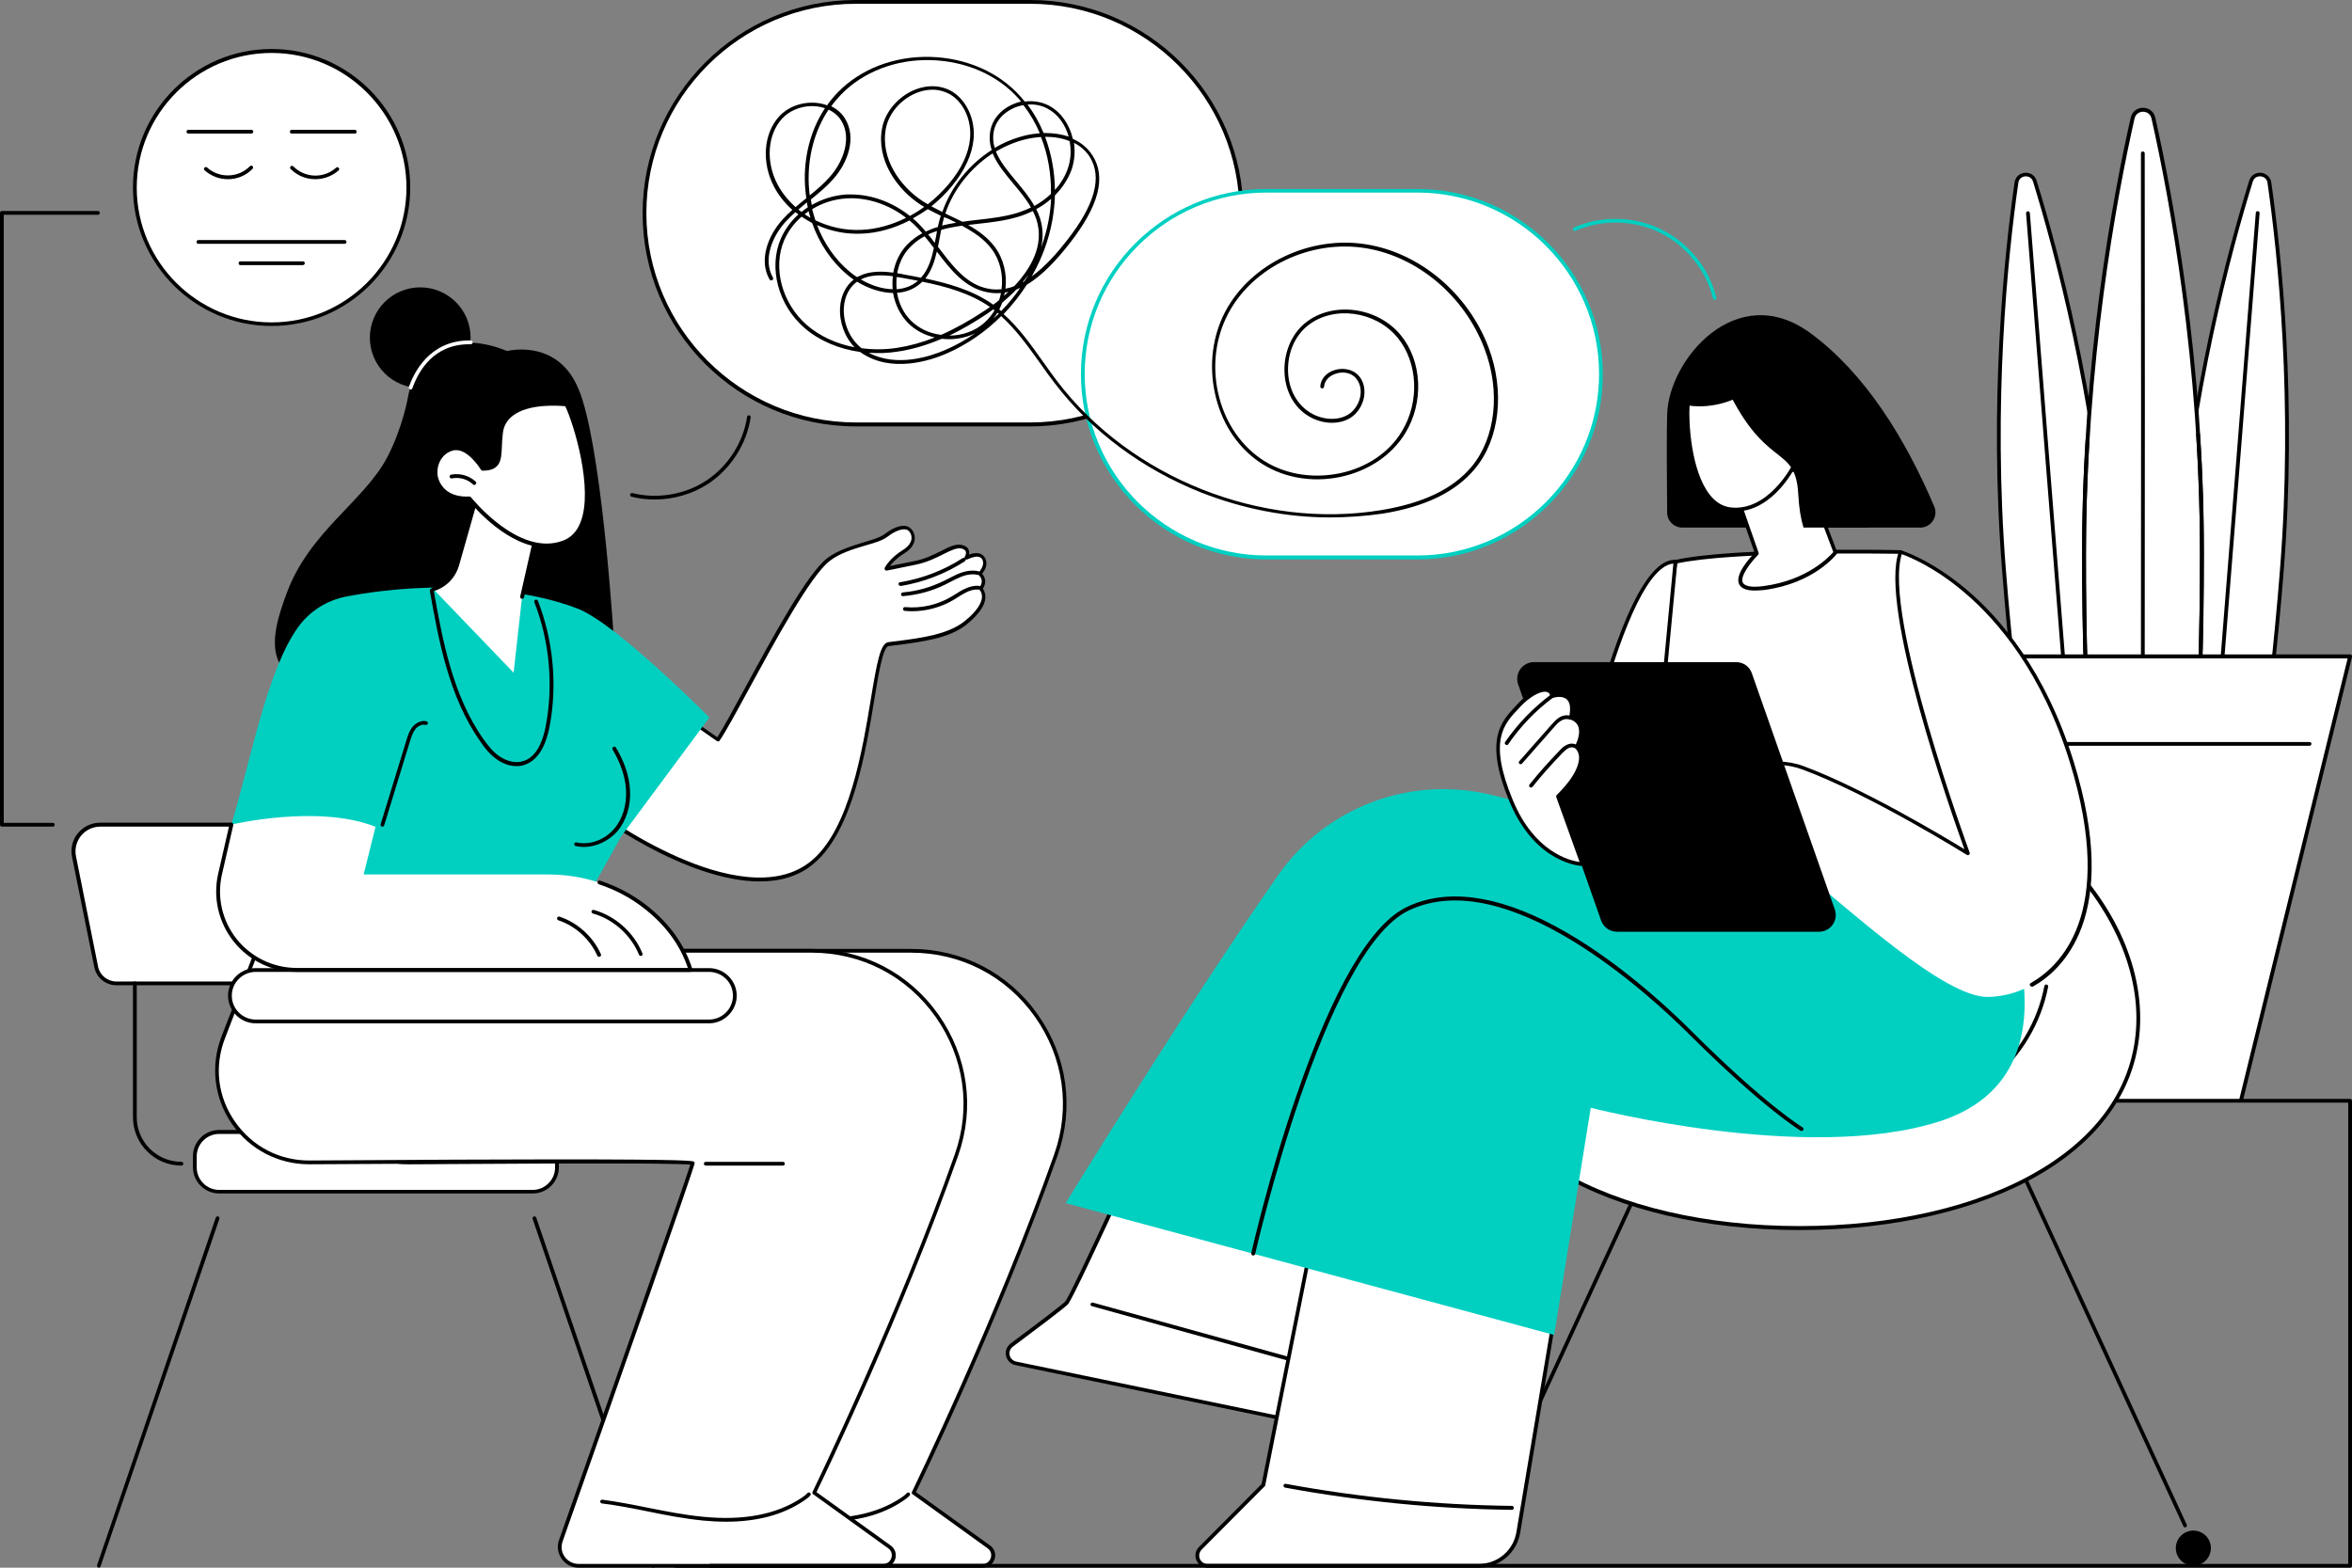 <svg width="489" height="326" viewBox="0 0 489 326" fill="none" xmlns="http://www.w3.org/2000/svg">
<rect x="0" y="0" width="489" height="326" fill="#808080" stroke="none"/>
<g clip-path="url(#clip0_654_3515)">
<path d="M84.555 43.467C87.014 27.971 76.436 13.417 60.927 10.96C45.419 8.504 30.853 19.074 28.394 34.57C25.936 50.066 36.514 64.62 52.023 67.076C67.531 69.533 82.097 58.963 84.555 43.467Z" fill="white"/>
<path d="M56.468 67.786C40.587 67.786 27.646 54.856 27.646 38.987C27.646 23.118 40.587 10.188 56.468 10.188C72.35 10.188 85.291 23.118 85.291 38.987C85.291 54.895 72.35 67.786 56.468 67.786ZM56.468 11.01C41.018 11.01 28.43 23.588 28.43 39.026C28.43 54.464 41.018 67.042 56.468 67.042C71.919 67.042 84.507 54.464 84.507 39.026C84.507 23.588 71.919 11.01 56.468 11.01Z" fill="black"/>
<path d="M71.644 50.702H41.253C41.018 50.702 40.861 50.545 40.861 50.31C40.861 50.075 41.018 49.919 41.253 49.919H71.644C71.879 49.919 72.036 50.075 72.036 50.31C72.036 50.506 71.879 50.702 71.644 50.702Z" fill="black"/>
<path d="M47.371 37.263C45.567 37.263 43.881 36.596 42.547 35.421C42.39 35.264 42.351 35.029 42.508 34.872C42.665 34.716 42.9 34.676 43.057 34.833C44.233 35.891 45.763 36.479 47.371 36.479C49.096 36.479 50.743 35.813 51.959 34.559C52.115 34.402 52.351 34.402 52.508 34.559C52.664 34.716 52.664 34.951 52.508 35.108C51.135 36.518 49.331 37.263 47.371 37.263Z" fill="black"/>
<path d="M52.233 27.78H39.175C38.94 27.78 38.783 27.623 38.783 27.388C38.783 27.153 38.94 26.997 39.175 26.997H52.272C52.508 26.997 52.664 27.153 52.664 27.388C52.625 27.623 52.468 27.78 52.233 27.78Z" fill="black"/>
<path d="M65.566 37.262C63.605 37.262 61.801 36.518 60.429 35.147C60.272 34.99 60.272 34.755 60.429 34.598C60.586 34.441 60.821 34.441 60.978 34.598C62.194 35.813 63.84 36.518 65.566 36.518C67.174 36.518 68.703 35.93 69.879 34.872C70.036 34.716 70.272 34.755 70.428 34.911C70.585 35.068 70.546 35.303 70.389 35.46C69.056 36.596 67.37 37.262 65.566 37.262Z" fill="black"/>
<path d="M73.762 27.78H60.664C60.429 27.78 60.272 27.623 60.272 27.388C60.272 27.153 60.429 26.997 60.664 26.997H73.762C73.997 26.997 74.154 27.153 74.154 27.388C74.154 27.623 73.997 27.78 73.762 27.78Z" fill="black"/>
<path d="M62.978 55.13H49.998C49.763 55.13 49.606 54.973 49.606 54.738C49.606 54.503 49.763 54.346 49.998 54.346H62.978C63.213 54.346 63.37 54.503 63.37 54.738C63.37 54.934 63.174 55.13 62.978 55.13Z" fill="black"/>
<path d="M471.824 37.968C471.51 35.891 468.608 35.656 468.02 37.655C463.824 51.251 455.589 81.383 452.766 116.882C452.139 124.64 451.668 132.124 451.354 139.295L472.295 140.94C473.079 133.809 473.824 126.325 474.412 118.567C477.236 83.067 473.824 52.035 471.824 37.968Z" fill="white"/>
<path d="M472.295 141.371L451.315 139.726C451.119 139.726 450.962 139.53 450.962 139.334C451.315 132.046 451.786 124.484 452.374 116.882C455.158 81.814 463.119 52.152 467.628 37.576C468.02 36.322 469.118 35.852 470.059 35.931C471.001 36.009 472.02 36.675 472.216 37.929C474.373 53.014 477.589 83.577 474.804 118.645C474.216 126.247 473.471 133.77 472.687 141.019C472.648 141.215 472.491 141.371 472.295 141.371ZM451.746 138.942L471.942 140.548C472.726 133.417 473.432 126.012 474.02 118.567C476.804 83.577 473.589 53.093 471.432 38.007C471.314 37.106 470.569 36.714 469.981 36.675C469.393 36.636 468.648 36.871 468.373 37.772C463.864 52.309 455.903 81.931 453.158 116.921C452.57 124.366 452.099 131.811 451.746 138.942Z" fill="black"/>
<path d="M461.942 138.824C461.707 138.824 461.55 138.629 461.55 138.393C464.06 106.969 466.569 75.27 469.001 44.277C469.001 44.041 469.197 43.885 469.432 43.924C469.667 43.924 469.824 44.12 469.785 44.355C467.354 75.388 464.844 107.047 462.334 138.472C462.334 138.668 462.138 138.824 461.942 138.824Z" fill="black"/>
<path d="M419.238 37.968C419.552 35.891 422.454 35.656 423.042 37.655C427.238 51.251 435.473 81.383 438.296 116.882C438.923 124.64 439.394 132.124 439.708 139.295L418.767 140.94C417.983 133.809 417.238 126.325 416.65 118.567C413.826 83.067 417.199 52.035 419.238 37.968Z" fill="white"/>
<path d="M418.767 141.371C418.571 141.371 418.414 141.215 418.375 141.019C417.552 133.77 416.846 126.208 416.258 118.645C413.473 83.577 416.689 53.014 418.846 37.929C419.042 36.636 420.061 36.009 421.003 35.931C421.944 35.852 423.042 36.322 423.434 37.576C427.944 52.152 435.904 81.814 438.688 116.882C439.276 124.484 439.786 132.046 440.1 139.334C440.1 139.53 439.943 139.726 439.747 139.726L418.767 141.371ZM419.63 38.007C417.473 53.053 414.258 83.577 417.042 118.567C417.63 126.012 418.336 133.417 419.12 140.548L439.316 138.942C438.963 131.772 438.492 124.366 437.904 116.921C435.12 81.931 427.159 52.309 422.689 37.772C422.414 36.871 421.63 36.636 421.081 36.675C420.454 36.714 419.748 37.106 419.63 38.007Z" fill="black"/>
<path d="M429.081 138.824C428.885 138.824 428.688 138.668 428.688 138.472C426.179 107.047 423.669 75.348 421.238 44.355C421.238 44.12 421.395 43.963 421.591 43.924C421.826 43.924 421.983 44.081 422.022 44.276C424.453 75.309 426.963 106.969 429.473 138.393C429.512 138.589 429.355 138.785 429.081 138.824C429.12 138.824 429.12 138.824 429.081 138.824Z" fill="black"/>
<path d="M447.668 24.568C447.158 22.256 443.864 22.256 443.355 24.568C439.825 40.202 433.277 74.8 433.277 114.962C433.277 123.739 433.433 132.203 433.669 140.313H457.354C457.629 132.242 457.746 123.739 457.746 114.962C457.785 74.8 451.197 40.202 447.668 24.568Z" fill="white"/>
<path d="M457.354 140.705H433.669C433.473 140.705 433.277 140.548 433.277 140.313C433.002 132.085 432.885 123.543 432.885 114.962C432.885 75.309 439.198 41.22 443.002 24.45C443.315 23.04 444.492 22.413 445.551 22.413C446.57 22.413 447.786 23.04 448.1 24.45C451.864 41.22 458.217 75.27 458.217 114.962C458.217 123.543 458.099 132.085 457.825 140.313C457.746 140.548 457.589 140.705 457.354 140.705ZM434.061 139.921H457.001C457.276 131.811 457.393 123.426 457.393 114.962C457.393 75.388 451.08 41.377 447.315 24.646C447.08 23.588 446.217 23.235 445.551 23.235C444.884 23.235 444.021 23.627 443.786 24.646C440.021 41.377 433.708 75.388 433.708 114.962C433.669 123.426 433.786 131.811 434.061 139.921Z" fill="black"/>
<path d="M457.354 140.705H433.669C433.473 140.705 433.277 140.548 433.277 140.313C433.002 132.085 432.885 123.543 432.885 114.962C432.885 107.243 433.12 99.328 433.63 91.335C433.63 91.1 433.826 90.943 434.061 90.982C434.296 90.982 434.453 91.178 434.414 91.413C433.943 99.368 433.669 107.282 433.669 115.001C433.669 123.426 433.786 131.85 434.061 139.961H457.001C457.276 131.85 457.393 123.465 457.393 115.001C457.393 106.969 457.119 98.623 456.609 90.316C456.609 90.081 456.766 89.924 456.962 89.885C457.158 89.885 457.354 90.042 457.393 90.238C457.942 98.584 458.178 106.93 458.178 115.001C458.178 123.582 458.06 132.124 457.785 140.353C457.746 140.548 457.589 140.705 457.354 140.705Z" fill="black"/>
<path d="M445.512 138.746C445.276 138.746 445.119 138.589 445.119 138.354C445.159 103.09 445.159 67.237 445.119 31.895C445.119 31.66 445.276 31.503 445.512 31.503C445.747 31.503 445.904 31.66 445.904 31.895C445.943 67.277 445.943 103.09 445.904 138.354C445.904 138.55 445.747 138.746 445.512 138.746Z" fill="black"/>
<path d="M488.608 136.513H402.454L425.12 228.905H465.903L488.608 136.513Z" fill="white"/>
<path d="M465.903 229.297H425.12C424.924 229.297 424.767 229.18 424.728 228.984L402.023 136.591C401.984 136.473 402.023 136.356 402.102 136.238C402.18 136.16 402.298 136.082 402.415 136.082H488.608C488.725 136.082 488.843 136.121 488.922 136.238C489 136.317 489.039 136.473 489 136.591L466.295 228.984C466.256 229.18 466.099 229.297 465.903 229.297ZM425.434 228.514H465.589L488.098 136.904H402.925L425.434 228.514Z" fill="black"/>
<path d="M480.177 155.085H410.886C410.65 155.085 410.493 154.928 410.493 154.693C410.493 154.458 410.65 154.301 410.886 154.301H480.177C480.412 154.301 480.569 154.458 480.569 154.693C480.569 154.889 480.373 155.085 480.177 155.085Z" fill="black"/>
<path d="M77.565 204.494H24.195C22.156 204.494 20.391 203.045 19.999 201.046L15.372 178.124C14.666 174.676 17.333 171.463 20.823 171.463H66.115C71.919 171.463 76.938 175.578 78.075 181.259L81.722 199.361C82.31 202.026 80.271 204.494 77.565 204.494Z" fill="white"/>
<path d="M77.566 204.886H24.195C21.999 204.886 20.038 203.319 19.607 201.125L14.98 178.203C14.627 176.44 15.058 174.637 16.195 173.266C17.333 171.895 19.019 171.072 20.823 171.072H66.115C72.115 171.072 77.291 175.343 78.467 181.181L82.114 199.283C82.389 200.655 82.036 202.065 81.134 203.162C80.311 204.299 78.977 204.886 77.566 204.886ZM20.862 171.895C19.293 171.895 17.842 172.6 16.862 173.775C15.882 174.99 15.489 176.557 15.803 178.085L20.391 201.007C20.744 202.81 22.352 204.103 24.195 204.103H77.566C78.742 204.103 79.84 203.593 80.585 202.692C81.33 201.791 81.605 200.616 81.369 199.479L77.722 181.377C76.624 175.891 71.723 171.895 66.115 171.895H20.862Z" fill="black"/>
<path d="M45.567 247.791H110.741C113.525 247.791 115.799 245.518 115.799 242.736V240.425C115.799 237.643 113.525 235.37 110.741 235.37H45.567C42.782 235.37 40.508 237.643 40.508 240.425V242.736C40.508 245.518 42.782 247.791 45.567 247.791Z" fill="white"/>
<path d="M110.741 248.183H45.567C42.587 248.183 40.116 245.754 40.116 242.737V240.425C40.116 237.447 42.547 234.979 45.567 234.979H110.741C113.721 234.979 116.191 237.408 116.191 240.425V242.737C116.191 245.754 113.76 248.183 110.741 248.183ZM45.567 235.801C43.018 235.801 40.9 237.878 40.9 240.464V242.776C40.9 245.323 42.979 247.439 45.567 247.439H110.741C113.29 247.439 115.407 245.362 115.407 242.776V240.464C115.407 237.917 113.329 235.801 110.741 235.801H45.567Z" fill="black"/>
<path d="M37.724 242.384C32.156 242.384 27.646 237.879 27.646 232.315V204.495C27.646 204.26 27.803 204.103 28.038 204.103C28.273 204.103 28.43 204.26 28.43 204.495V232.315C28.43 237.447 32.587 241.601 37.724 241.601C37.959 241.601 38.116 241.758 38.116 241.993C38.116 242.228 37.959 242.384 37.724 242.384Z" fill="black"/>
<path d="M20.548 326C20.509 326 20.47 326 20.43 325.961C20.234 325.883 20.117 325.687 20.195 325.451L44.861 253.199C44.939 253.003 45.135 252.885 45.371 252.964C45.567 253.042 45.684 253.238 45.606 253.473L20.901 325.726C20.862 325.882 20.705 326 20.548 326Z" fill="black"/>
<path d="M135.759 326C135.602 326 135.446 325.882 135.406 325.726L110.741 253.473C110.662 253.277 110.78 253.042 110.976 252.964C111.172 252.885 111.407 253.003 111.486 253.199L136.151 325.451C136.23 325.647 136.112 325.883 135.916 325.961C135.838 326 135.798 326 135.759 326Z" fill="black"/>
<path d="M74.036 197.677L67.056 215.701C62.194 228.279 71.527 241.757 85.016 241.679C116.937 241.483 164.699 241.287 164.699 241.875C164.699 242.619 143.72 302.177 137.289 320.358C136.387 322.905 138.269 325.569 140.975 325.569H204.306C206.423 325.569 207.286 322.866 205.56 321.612L189.914 310.327C189.914 310.327 207.286 274.671 219.481 240.112C226.815 219.384 211.364 197.638 189.326 197.638H74.036V197.677Z" fill="white"/>
<path d="M204.345 326H140.975C139.563 326 138.269 325.334 137.446 324.159C136.622 322.983 136.426 321.573 136.897 320.24C149.445 284.662 162.896 246.303 164.19 242.188C160.739 241.836 132.818 241.797 85.016 242.11C84.977 242.11 84.938 242.11 84.899 242.11C78.468 242.11 72.507 238.975 68.86 233.686C65.174 228.357 64.39 221.617 66.703 215.583L73.683 197.559C73.723 197.403 73.879 197.324 74.036 197.324H189.365C199.992 197.324 209.639 202.3 215.756 210.96C221.874 219.619 223.403 230.316 219.874 240.308C208.384 272.868 192.149 306.761 190.424 310.288L205.835 321.377C206.776 322.043 207.129 323.179 206.776 324.237C206.423 325.295 205.482 326 204.345 326ZM136.348 241.091C164.464 241.091 164.778 241.405 164.974 241.601C165.052 241.679 165.091 241.797 165.091 241.875C165.091 242.58 150.19 285.015 137.642 320.515C137.249 321.612 137.406 322.787 138.073 323.728C138.74 324.668 139.798 325.217 140.975 325.217H204.306C205.247 325.217 205.796 324.59 205.992 323.963C206.188 323.375 206.109 322.513 205.325 321.964L189.718 310.719C189.561 310.601 189.522 310.405 189.6 310.249C189.757 309.896 207.09 274.24 219.168 240.073C222.619 230.316 221.128 219.893 215.168 211.43C209.168 202.967 199.796 198.108 189.404 198.108H74.311L67.448 215.858C65.174 221.735 65.919 228.043 69.527 233.216C73.095 238.348 78.703 241.287 84.938 241.287C84.977 241.287 85.016 241.287 85.055 241.287C108.231 241.17 124.701 241.091 136.348 241.091Z" fill="black"/>
<path d="M171.64 316.44C170.111 316.44 168.542 316.361 166.895 316.204C162.974 315.813 159.052 315.068 155.288 314.285C152.19 313.658 148.974 313.031 145.798 312.639C145.602 312.6 145.445 312.404 145.445 312.208C145.484 312.012 145.68 311.855 145.877 311.855C149.092 312.286 152.308 312.913 155.406 313.54C159.17 314.285 163.092 315.068 166.935 315.421C175.326 316.244 182.15 314.911 187.287 311.503C187.718 311.228 188.189 310.876 188.542 310.484C188.698 310.327 188.934 310.327 189.091 310.445C189.247 310.601 189.247 310.836 189.13 310.993C188.698 311.463 188.189 311.816 187.718 312.129C183.483 314.99 178.071 316.44 171.64 316.44Z" fill="black"/>
<path d="M53.37 197.677L46.39 215.701C41.528 228.279 50.861 241.757 64.35 241.679C96.271 241.483 144.033 241.287 144.033 241.875C144.033 242.619 123.054 302.177 116.623 320.358C115.721 322.905 117.603 325.569 120.309 325.569H183.64C185.757 325.569 186.62 322.866 184.895 321.612L169.248 310.327C169.248 310.327 186.62 274.671 198.816 240.112C206.149 219.384 190.698 197.638 168.66 197.638H53.37V197.677Z" fill="white"/>
<path d="M183.64 326H120.309C118.897 326 117.603 325.334 116.78 324.159C115.956 322.983 115.76 321.573 116.231 320.24C122.387 302.843 141.955 247.243 143.524 242.188C140.073 241.836 112.152 241.797 64.35 242.11C64.311 242.11 64.272 242.11 64.233 242.11C57.802 242.11 51.841 238.975 48.194 233.686C44.508 228.357 43.724 221.617 46.037 215.583L53.017 197.559C53.057 197.403 53.214 197.324 53.37 197.324H168.699C179.326 197.324 188.973 202.3 195.09 210.96C201.208 219.619 202.737 230.316 199.208 240.308C187.718 272.868 171.483 306.761 169.758 310.288L185.169 321.377C186.11 322.043 186.463 323.179 186.11 324.237C185.757 325.295 184.816 326 183.64 326ZM115.682 241.091C143.798 241.091 144.112 241.405 144.308 241.601C144.386 241.679 144.426 241.797 144.426 241.875C144.426 242.58 129.524 285.015 116.976 320.515C116.584 321.612 116.74 322.787 117.407 323.728C118.074 324.668 119.133 325.217 120.309 325.217H183.64C184.581 325.217 185.13 324.59 185.326 323.963C185.522 323.375 185.444 322.513 184.659 321.964L169.052 310.719C168.895 310.601 168.856 310.405 168.934 310.249C169.091 309.896 186.424 274.24 198.502 240.073C201.953 230.316 200.463 219.893 194.502 211.43C188.502 202.967 179.13 198.108 168.738 198.108H53.645L46.782 215.897C44.508 221.774 45.253 228.083 48.861 233.255C52.429 238.388 58.037 241.326 64.272 241.326C64.311 241.326 64.35 241.326 64.39 241.326C87.565 241.17 103.996 241.091 115.682 241.091Z" fill="black"/>
<path d="M150.974 316.44C149.445 316.44 147.876 316.361 146.229 316.204C142.308 315.813 138.387 315.068 134.622 314.285C131.524 313.658 128.309 313.031 125.132 312.639C124.936 312.6 124.779 312.404 124.779 312.208C124.819 312.012 125.015 311.855 125.211 311.855C128.426 312.286 131.642 312.913 134.74 313.54C138.504 314.285 142.426 315.068 146.269 315.421C154.66 316.244 161.484 314.911 166.621 311.503C167.052 311.228 167.523 310.876 167.876 310.484C168.032 310.327 168.268 310.327 168.425 310.445C168.581 310.601 168.581 310.836 168.464 310.993C168.032 311.463 167.523 311.816 167.052 312.129C162.817 314.99 157.405 316.44 150.974 316.44Z" fill="black"/>
<path d="M162.778 242.384H146.739C146.504 242.384 146.347 242.228 146.347 241.992C146.347 241.757 146.504 241.601 146.739 241.601H162.778C163.013 241.601 163.17 241.757 163.17 241.992C163.17 242.228 163.013 242.384 162.778 242.384Z" fill="black"/>
<path d="M88.395 80.63C94.15 80.063 98.356 74.943 97.789 69.193C97.222 63.442 92.097 59.24 86.343 59.806C80.588 60.373 76.382 65.493 76.949 71.244C77.516 76.994 82.641 81.196 88.395 80.63Z" fill="black"/>
<path d="M127.799 135.729C115.211 139.02 65.017 151.598 58.037 137.766C55.919 133.574 58.076 127.54 59.566 123.465C64.272 110.534 75.722 104.265 80.546 95.018C83.761 88.866 84.859 82.401 84.859 82.401C84.977 81.696 86.075 75.427 91.996 72.488C95.055 70.96 99.408 70.568 105.447 72.997C105.447 72.997 110.741 71.626 115.368 74.643C118.662 76.798 120.191 80.207 121.132 83.263C125.485 97.291 127.681 133.495 127.799 135.729Z" fill="black"/>
<path d="M85.369 80.991C85.33 80.991 85.291 80.991 85.251 80.951C85.055 80.873 84.938 80.638 85.016 80.442C86.036 77.543 89.29 70.803 97.525 70.803C97.643 70.803 97.761 70.803 97.878 70.803C98.114 70.803 98.27 70.999 98.27 71.195C98.27 71.43 98.074 71.587 97.878 71.587C97.761 71.587 97.643 71.587 97.525 71.587C90.075 71.587 86.977 77.268 85.761 80.677C85.683 80.912 85.565 80.991 85.369 80.991Z" fill="white"/>
<path d="M149.21 153.87C153.327 147.719 166.268 120.918 172.189 116.373C176.032 113.434 182.032 113.003 184.228 111.318C185.875 110.025 187.797 109.241 188.894 109.947C190.149 110.809 190.502 113.042 187.836 114.688C185.169 116.333 184.228 118.214 184.228 118.214C184.228 118.214 185.836 117.901 190.385 116.96C194.933 116.02 197.796 113.16 199.914 113.63C202.031 114.1 200.855 115.941 200.855 115.941C202.933 114.962 204.227 115.158 204.659 116.49C205.09 117.822 203.717 119.272 203.717 119.272C205.325 120.761 203.913 122.328 203.913 122.328C205.129 123.817 204.737 126.286 200.776 129.46C196.816 132.633 189.953 133.182 184.777 133.887C180.934 134.436 181.679 168.407 169.17 179.143C154.739 191.486 123.956 169.269 121.878 167.114L137.798 145.838L149.21 153.87Z" fill="white"/>
<path d="M157.955 183.296C142.622 183.296 123.328 169.269 121.564 167.427C121.446 167.271 121.407 167.075 121.525 166.918L137.446 145.642C137.563 145.485 137.799 145.446 137.995 145.564L149.131 153.322C150.465 151.245 152.582 147.327 155.013 142.86C160.739 132.32 167.876 119.233 171.954 116.098C174.189 114.413 177.052 113.551 179.601 112.768C181.483 112.219 183.091 111.71 183.954 111.044C186.032 109.437 187.953 108.928 189.051 109.672C189.757 110.142 190.189 111.004 190.189 111.906C190.189 112.611 189.875 113.943 187.993 115.079C186.463 116.02 185.522 117.039 185.012 117.705C185.914 117.509 187.6 117.195 190.267 116.647C192.424 116.216 194.149 115.314 195.679 114.57C197.365 113.708 198.698 113.042 199.953 113.316C200.698 113.473 201.208 113.826 201.404 114.374C201.521 114.688 201.521 115.04 201.482 115.314C202.463 114.962 203.286 114.923 203.913 115.197C204.423 115.432 204.776 115.824 204.972 116.451C205.364 117.626 204.619 118.802 204.188 119.311C205.208 120.487 204.815 121.701 204.345 122.407C204.737 122.994 204.933 123.7 204.855 124.444C204.698 126.09 203.365 127.892 200.972 129.851C197.404 132.751 191.679 133.456 186.659 134.122C185.993 134.201 185.365 134.279 184.738 134.357C183.601 134.514 182.699 139.882 181.758 145.564C179.993 156.378 177.287 172.678 169.287 179.496C166.19 182.199 162.229 183.296 157.955 183.296ZM122.348 167.114C123.995 168.525 131.681 174.167 140.975 178.242C149.602 182.043 161.445 185.216 168.856 178.869C176.62 172.247 179.287 156.064 181.052 145.407C182.346 137.57 183.052 133.77 184.699 133.534C185.326 133.456 185.953 133.378 186.62 133.299C191.522 132.672 197.129 131.928 200.541 129.185C203.325 126.952 204.031 125.306 204.149 124.326C204.227 123.66 204.031 123.112 203.639 122.602C203.521 122.446 203.521 122.25 203.639 122.093C203.757 121.976 204.737 120.761 203.482 119.585C203.325 119.429 203.325 119.194 203.482 119.037C203.482 119.037 204.698 117.744 204.345 116.647C204.227 116.255 203.992 115.981 203.717 115.863C203.168 115.628 202.267 115.785 201.09 116.333C200.933 116.412 200.737 116.372 200.62 116.255C200.502 116.137 200.502 115.941 200.58 115.785C200.698 115.589 200.972 115.04 200.776 114.648C200.659 114.374 200.345 114.178 199.874 114.061C198.933 113.865 197.678 114.452 196.149 115.236C194.659 115.981 192.777 116.921 190.541 117.391C186.032 118.332 184.385 118.645 184.385 118.645C184.228 118.684 184.071 118.606 183.993 118.488C183.914 118.371 183.875 118.214 183.954 118.057C183.993 117.979 184.973 116.059 187.718 114.374C188.855 113.669 189.522 112.768 189.522 111.827C189.522 111.2 189.247 110.613 188.738 110.26C187.953 109.751 186.267 110.26 184.542 111.592C183.522 112.376 181.875 112.885 179.914 113.434C177.444 114.178 174.621 115.001 172.503 116.647C168.542 119.664 161.17 133.26 155.759 143.173C153.17 147.954 150.935 152.068 149.602 154.027C149.563 154.105 149.445 154.184 149.367 154.184C149.249 154.184 149.171 154.184 149.053 154.105L137.916 146.347L122.348 167.114Z" fill="black"/>
<path d="M189.6 127.109C189.091 127.109 188.62 127.069 188.11 127.03C187.914 127.03 187.718 126.834 187.757 126.599C187.757 126.403 187.953 126.207 188.189 126.247C191.522 126.56 194.973 125.776 197.835 124.052C198.149 123.856 198.463 123.66 198.737 123.504C199.286 123.151 199.835 122.798 200.423 122.524C201.521 121.976 202.58 121.741 203.521 121.819C203.717 121.858 203.913 122.015 203.874 122.25C203.835 122.446 203.678 122.642 203.443 122.603C202.659 122.524 201.757 122.72 200.776 123.229C200.227 123.504 199.678 123.856 199.169 124.17C198.855 124.366 198.541 124.562 198.227 124.758C195.639 126.286 192.62 127.109 189.6 127.109Z" fill="black"/>
<path d="M187.718 123.974C187.522 123.974 187.326 123.817 187.326 123.621C187.326 123.425 187.483 123.229 187.679 123.19C190.62 122.955 193.483 122.132 196.149 120.839C196.502 120.682 196.855 120.486 197.169 120.33C197.953 119.938 198.737 119.507 199.561 119.193C201.012 118.645 202.345 118.527 203.482 118.802C203.678 118.841 203.835 119.076 203.757 119.272C203.717 119.468 203.482 119.624 203.286 119.546C202.267 119.311 201.129 119.428 199.835 119.938C199.051 120.251 198.267 120.643 197.522 121.035C197.169 121.231 196.816 121.388 196.463 121.584C193.757 122.916 190.816 123.699 187.718 123.974C187.757 123.974 187.757 123.974 187.718 123.974Z" fill="black"/>
<path d="M187.208 121.819C187.012 121.819 186.855 121.701 186.816 121.505C186.777 121.309 186.934 121.074 187.13 121.074C191.718 120.33 196.227 118.606 200.149 116.059C200.345 115.941 200.58 115.98 200.698 116.176C200.816 116.372 200.776 116.607 200.58 116.725C196.58 119.311 191.992 121.074 187.287 121.858C187.247 121.819 187.247 121.819 187.208 121.819Z" fill="black"/>
<path d="M147.406 201.712H53.174C50.233 201.712 47.802 204.102 47.802 207.041C47.802 209.979 50.194 212.409 53.174 212.409H147.406C150.347 212.409 152.778 210.019 152.778 207.041C152.778 204.102 150.347 201.712 147.406 201.712Z" fill="white"/>
<path d="M147.406 212.801H53.174C49.998 212.801 47.41 210.215 47.41 207.041C47.41 203.867 49.998 201.32 53.174 201.32H147.406C150.582 201.32 153.17 203.906 153.17 207.041C153.17 210.176 150.582 212.801 147.406 212.801ZM53.174 202.104C50.429 202.104 48.194 204.337 48.194 207.041C48.194 209.784 50.429 212.017 53.174 212.017H147.406C150.151 212.017 152.386 209.784 152.386 207.041C152.386 204.298 150.151 202.104 147.406 202.104H53.174Z" fill="black"/>
<path d="M129.171 173.893L147.484 149.208C147.484 149.208 128.309 129.812 120.191 126.599C109.603 122.407 90.82 120.448 71.997 124.052C67.919 124.836 64.272 127.148 61.88 130.557C55.488 139.569 52.155 158.024 48.116 171.424L74.193 171.895L67.997 193.563L118.348 193.288L129.171 173.893Z" fill="#01D0C1"/>
<path d="M143.563 201.712H61.684C51.174 201.712 43.41 191.956 45.763 181.729L48.116 171.463C48.116 171.463 66.233 167.193 78.075 171.934L75.605 181.847H113.995C121.289 181.847 128.426 184.159 134.191 188.625C138.073 191.682 141.759 195.913 143.563 201.712Z" fill="white"/>
<path d="M143.563 202.104H61.684C56.547 202.104 51.802 199.792 48.586 195.796C45.41 191.799 44.234 186.627 45.371 181.651L47.724 171.385C47.763 171.189 47.998 171.032 48.194 171.071C48.39 171.111 48.547 171.346 48.508 171.542L46.155 181.808C45.057 186.549 46.194 191.486 49.214 195.286C52.273 199.087 56.821 201.281 61.684 201.281H143.014C141.406 196.501 138.347 192.348 133.916 188.9C131.132 186.705 127.956 185.021 124.505 183.884C124.309 183.806 124.191 183.61 124.27 183.375C124.348 183.179 124.544 183.061 124.779 183.14C128.309 184.315 131.563 186.039 134.426 188.273C139.132 191.956 142.347 196.423 143.955 201.556C143.994 201.673 143.955 201.791 143.877 201.908C143.798 202.065 143.681 202.104 143.563 202.104Z" fill="black"/>
<path d="M133.21 198.774C133.054 198.774 132.897 198.695 132.857 198.539C131.171 194.424 127.485 191.133 123.25 189.958C123.054 189.879 122.936 189.683 122.976 189.487C123.054 189.291 123.25 189.174 123.446 189.213C127.956 190.467 131.838 193.954 133.563 198.264C133.642 198.46 133.563 198.695 133.367 198.774C133.328 198.774 133.25 198.774 133.21 198.774Z" fill="black"/>
<path d="M124.544 198.97C124.387 198.97 124.27 198.891 124.191 198.734C122.662 195.326 119.642 192.544 116.074 191.368C115.878 191.29 115.76 191.094 115.839 190.859C115.917 190.663 116.113 190.545 116.348 190.624C120.113 191.878 123.328 194.816 124.936 198.421C125.015 198.617 124.936 198.852 124.74 198.93C124.662 198.97 124.583 198.97 124.544 198.97Z" fill="black"/>
<path d="M79.526 171.894C79.487 171.894 79.448 171.894 79.409 171.894C79.213 171.816 79.095 171.62 79.134 171.424L84.506 153.909C84.781 153.008 85.095 151.989 85.761 151.167C86.546 150.226 87.683 149.756 88.663 149.991C88.859 150.03 89.016 150.265 88.938 150.461C88.898 150.657 88.663 150.814 88.467 150.736C87.644 150.54 86.82 151.049 86.35 151.637C85.8 152.342 85.526 153.243 85.251 154.105L79.879 171.62C79.84 171.816 79.683 171.894 79.526 171.894Z" fill="black"/>
<path d="M107.368 159.317C106.113 159.317 104.78 158.886 103.564 158.102C101.957 157.044 100.78 155.555 99.878 154.223C93.33 144.936 91.212 133.221 89.369 122.877C89.33 122.681 89.487 122.446 89.683 122.406C89.879 122.367 90.114 122.524 90.153 122.72C91.996 132.986 94.075 144.623 100.545 153.753C101.447 155.006 102.545 156.456 104.035 157.397C105.564 158.376 107.251 158.729 108.702 158.298C111.643 157.475 112.897 153.909 113.446 151.088C115.093 142.546 114.27 133.338 111.094 125.228C111.015 125.032 111.133 124.797 111.329 124.718C111.525 124.64 111.76 124.757 111.839 124.953C115.054 133.221 115.917 142.546 114.231 151.245C113.368 155.594 111.564 158.298 108.937 159.081C108.388 159.277 107.878 159.317 107.368 159.317Z" fill="black"/>
<path d="M121.368 176.126C120.78 176.126 120.231 176.048 119.682 175.93C119.486 175.891 119.329 175.656 119.407 175.46C119.446 175.264 119.682 175.107 119.878 175.186C122.544 175.812 125.681 174.676 127.642 172.404C129.446 170.327 130.348 167.349 130.152 164.214C129.995 161.55 129.054 158.729 127.368 155.868C127.25 155.673 127.328 155.437 127.524 155.32C127.72 155.202 127.956 155.281 128.073 155.477C129.838 158.454 130.818 161.393 130.975 164.175C131.211 167.506 130.23 170.679 128.309 172.913C126.466 174.95 123.878 176.126 121.368 176.126Z" fill="black"/>
<path d="M108.545 124.131L106.78 139.882L90.114 122.524C92.545 121.78 94.388 119.86 95.094 117.431L99.643 101.405L112.27 107.752L108.545 124.131Z" fill="white"/>
<path d="M108.545 124.522C108.506 124.522 108.506 124.522 108.466 124.522C108.27 124.483 108.113 124.248 108.153 124.052L111.799 107.948L99.878 101.953L95.447 117.548C94.702 120.134 92.781 122.132 90.192 122.916C89.996 122.994 89.761 122.876 89.722 122.641C89.644 122.445 89.761 122.21 89.996 122.171C92.31 121.466 94.075 119.664 94.702 117.352L99.251 101.326C99.29 101.208 99.369 101.13 99.486 101.091C99.604 101.052 99.722 101.052 99.839 101.091L112.466 107.439C112.623 107.517 112.701 107.713 112.662 107.87L108.937 124.287C108.898 124.405 108.702 124.522 108.545 124.522Z" fill="black"/>
<path d="M100.388 97.486C100.388 97.486 97.329 92.314 93.996 93.372C88.898 94.979 89.212 104.069 97.643 103.638C97.643 103.638 107.604 116.333 117.133 112.807C126.701 109.28 119.681 87.808 117.838 84.125C117.838 84.125 105.133 82.44 104.192 90.081C103.643 94.548 104.702 97.486 100.388 97.486Z" fill="white"/>
<path d="M113.603 113.865C105.682 113.865 98.506 105.401 97.447 104.069C92.859 104.226 90.781 101.679 90.31 99.249C89.8 96.507 91.33 93.842 93.839 93.059C97.094 92.04 99.957 96.193 100.584 97.173C103.368 97.094 103.447 95.645 103.565 92.824C103.604 92.001 103.643 91.1 103.761 90.081C103.957 88.357 104.78 86.946 106.153 85.888C110.153 82.832 117.525 83.772 117.838 83.812C117.956 83.812 118.074 83.89 118.152 84.007C119.642 86.985 124.426 101.326 121.446 108.928C120.583 111.083 119.172 112.532 117.25 113.238C116.035 113.669 114.819 113.865 113.603 113.865ZM97.604 103.246C97.722 103.246 97.839 103.285 97.918 103.403C98.035 103.52 107.8 115.824 116.976 112.454C118.701 111.827 119.956 110.534 120.701 108.575C123.407 101.718 119.329 88.239 117.525 84.478C116.309 84.36 109.996 83.851 106.623 86.437C105.408 87.377 104.702 88.592 104.545 90.12C104.427 91.1 104.388 92.001 104.349 92.784C104.231 95.645 104.114 97.878 100.349 97.878C100.192 97.878 100.074 97.8 99.996 97.682C99.957 97.643 97.055 92.784 94.035 93.725C91.604 94.469 90.663 97.016 91.016 99.054C91.487 101.248 93.408 103.481 97.604 103.246Z" fill="black"/>
<path d="M98.624 100.856C98.545 100.856 98.427 100.817 98.349 100.739C97.212 99.642 95.526 99.171 93.957 99.485C93.761 99.524 93.526 99.406 93.487 99.171C93.447 98.975 93.565 98.74 93.8 98.701C95.604 98.349 97.565 98.897 98.898 100.151C99.055 100.308 99.055 100.543 98.898 100.7C98.82 100.817 98.702 100.856 98.624 100.856Z" fill="black"/>
<path d="M349.751 109.712C348.025 109.712 346.614 108.301 346.614 106.577C346.535 97.879 346.496 90.042 346.614 86.202C346.888 74.839 361.044 57.951 376.456 69.314C387.788 77.66 396.141 91.217 402.141 105.323C403.043 107.4 401.474 109.712 399.239 109.712H349.751Z" fill="black"/>
<path d="M454.296 317.615C454.139 317.615 454.021 317.537 453.943 317.38L402.141 204.965C402.062 204.769 402.141 204.534 402.337 204.455C402.533 204.377 402.768 204.455 402.847 204.651L454.648 317.066C454.727 317.262 454.648 317.497 454.452 317.576C454.413 317.576 454.335 317.615 454.296 317.615Z" fill="black"/>
<path d="M456.856 325.476C458.816 325.013 460.03 323.051 459.567 321.092C459.104 319.134 457.14 317.921 455.18 318.383C453.22 318.846 452.006 320.808 452.469 322.767C452.932 324.726 454.896 325.938 456.856 325.476Z" fill="black"/>
<path d="M308.301 317.615C308.262 317.615 308.184 317.615 308.145 317.576C307.949 317.497 307.87 317.262 307.949 317.066L359.75 204.651C359.829 204.455 360.064 204.377 360.26 204.455C360.456 204.534 360.535 204.769 360.456 204.965L308.654 317.38C308.576 317.497 308.419 317.615 308.301 317.615Z" fill="black"/>
<path d="M309.126 324.544C310.55 323.121 310.55 320.814 309.126 319.391C307.702 317.968 305.393 317.968 303.968 319.391C302.544 320.814 302.544 323.121 303.968 324.544C305.393 325.967 307.702 325.967 309.126 324.544Z" fill="black"/>
<path d="M303.792 211.743C303.792 239.171 335.32 255.393 374.181 255.393C413.042 255.393 444.57 239.171 444.57 211.743C444.57 184.315 413.042 156.143 374.181 156.143C335.32 156.143 303.792 184.315 303.792 211.743Z" fill="white"/>
<path d="M374.181 255.785C354.692 255.785 336.928 251.67 324.222 244.186C310.615 236.193 303.4 224.987 303.4 211.743C303.4 198.186 310.968 184.198 324.144 173.344C337.947 161.981 355.711 155.712 374.181 155.712C392.651 155.712 410.376 161.981 424.218 173.344C437.394 184.198 444.963 198.186 444.963 211.743C444.963 224.948 437.747 236.193 424.14 244.186C411.435 251.631 393.671 255.785 374.181 255.785ZM374.181 156.496C334.104 156.496 304.184 185.647 304.184 211.704C304.184 224.634 311.242 235.605 324.614 243.481C337.241 250.887 354.849 254.962 374.181 254.962C393.553 254.962 411.16 250.887 423.748 243.481C437.12 235.645 444.178 224.634 444.178 211.704C444.178 185.647 414.258 156.496 374.181 156.496Z" fill="black"/>
<path d="M425.434 205.161C423.983 212.527 419.983 219.345 414.258 224.164C408.533 228.984 401.121 231.766 393.631 231.922L425.434 205.161Z" fill="white"/>
<path d="M393.592 232.275C393.396 232.275 393.2 232.118 393.2 231.883C393.2 231.648 393.357 231.491 393.592 231.491C401.043 231.335 408.297 228.631 413.983 223.812C419.669 219.031 423.63 212.37 425.042 205.043C425.081 204.847 425.277 204.69 425.512 204.73C425.708 204.769 425.865 204.965 425.826 205.2C424.375 212.684 420.336 219.502 414.493 224.399C408.65 229.336 401.239 232.118 393.592 232.275Z" fill="black"/>
<path d="M417.081 187.137L395.121 114.766C395.121 114.766 360.495 114.061 348.339 116.804C348.339 116.804 340.927 170.014 340.3 182.121L417.081 187.137Z" fill="white"/>
<path d="M417.081 187.529L340.3 182.513C340.104 182.513 339.908 182.317 339.947 182.121C340.575 170.131 347.908 117.274 347.986 116.765C348.025 116.608 348.143 116.49 348.3 116.451C360.378 113.708 394.847 114.375 395.161 114.414C395.318 114.414 395.474 114.531 395.514 114.688L417.473 187.058C417.513 187.176 417.473 187.333 417.395 187.411C417.317 187.489 417.199 187.529 417.081 187.529ZM340.731 181.769L416.532 186.706L394.847 115.158C391.514 115.119 360.339 114.649 348.692 117.156C348.143 121.231 341.437 169.583 340.731 181.769Z" fill="black"/>
<path d="M325.124 179.457C325.124 179.457 336.104 116.216 348.378 116.804L342.143 182.474L325.124 179.457Z" fill="white"/>
<path d="M342.104 182.866C342.065 182.866 342.065 182.866 342.026 182.866L325.046 179.849C324.85 179.81 324.693 179.614 324.732 179.379C325.163 176.793 335.791 116.412 348.182 116.412C348.261 116.412 348.3 116.412 348.378 116.412C348.496 116.412 348.574 116.451 348.653 116.53C348.731 116.608 348.77 116.726 348.731 116.843L342.496 182.513C342.496 182.631 342.418 182.709 342.339 182.788C342.261 182.827 342.182 182.866 342.104 182.866ZM325.556 179.144L341.751 182.004L347.908 117.196C343.202 117.588 337.869 128.206 332.497 147.993C328.654 162.217 326.026 176.636 325.556 179.144Z" fill="black"/>
<path d="M248.853 212.762C248.853 212.762 223.324 269.381 221.756 270.949C220.736 271.967 214.501 276.63 210.345 279.725C208.854 280.823 209.364 283.134 211.207 283.526L269.715 295.634L284.616 229.141L248.853 212.762Z" fill="white"/>
<path d="M269.715 295.986C269.676 295.986 269.676 295.986 269.636 295.986L211.129 283.879C210.149 283.683 209.403 282.938 209.168 281.959C208.933 280.979 209.325 280 210.109 279.373C216.697 274.475 220.736 271.379 221.481 270.635C222.619 269.42 238.265 235.253 248.5 212.566C248.539 212.488 248.618 212.409 248.735 212.37C248.853 212.331 248.931 212.331 249.049 212.37L284.773 228.749C284.93 228.827 285.047 229.023 285.008 229.18L270.107 295.673C270.028 295.869 269.872 295.986 269.715 295.986ZM249.049 213.271C245.755 220.559 223.56 269.694 222.03 271.223C221.05 272.202 215.246 276.551 210.58 280.039C210.031 280.47 209.756 281.136 209.913 281.802C210.07 282.468 210.58 282.977 211.246 283.134L269.401 295.163L284.146 229.376L249.049 213.271Z" fill="black"/>
<path d="M270.538 283.683C270.499 283.683 270.46 283.683 270.421 283.683L227.011 271.614C226.814 271.575 226.697 271.34 226.736 271.144C226.775 270.948 227.011 270.831 227.207 270.87L270.617 282.899C270.813 282.938 270.93 283.173 270.891 283.369C270.852 283.565 270.695 283.683 270.538 283.683Z" fill="black"/>
<path d="M323.32 272.908L315.674 318.634C315.007 322.67 311.517 325.608 307.439 325.608H251.088C249.166 325.608 248.225 323.297 249.559 321.964L262.656 308.799L273.715 253.042L323.32 272.908Z" fill="white"/>
<path d="M307.439 326H251.088C250.029 326 249.166 325.412 248.735 324.433C248.343 323.453 248.539 322.434 249.284 321.69L262.303 308.603L273.362 252.964C273.401 252.846 273.44 252.768 273.558 252.689C273.675 252.65 273.793 252.611 273.871 252.689L323.477 272.516C323.634 272.594 323.752 272.751 323.713 272.947L316.066 318.712C315.36 322.944 311.713 326 307.439 326ZM274.028 253.59L263.048 308.877C263.048 308.956 263.009 309.034 262.931 309.073L249.833 322.239C249.245 322.865 249.245 323.61 249.441 324.159C249.676 324.668 250.186 325.216 251.049 325.216H307.439C311.36 325.216 314.654 322.434 315.282 318.555L322.889 273.143L274.028 253.59Z" fill="black"/>
<path d="M314.34 313.971C298.576 313.775 282.695 312.208 267.166 309.347C266.97 309.308 266.813 309.112 266.852 308.877C266.891 308.681 267.087 308.524 267.323 308.564C282.812 311.424 298.616 312.952 314.34 313.148C314.576 313.148 314.733 313.344 314.733 313.54C314.733 313.775 314.576 313.971 314.34 313.971Z" fill="black"/>
<path d="M418.101 193.092C418.101 193.092 430.61 224.439 403.16 233.216C375.71 241.992 330.732 230.355 330.732 230.355L323.124 277.609L221.56 250.182C221.56 250.182 246.853 208.961 265.793 181.925C275.675 167.82 293.204 161.237 309.948 165.273C347.123 174.246 412.533 190.271 418.101 193.092Z" fill="#01D0C1"/>
<path d="M260.539 261.075C260.499 261.075 260.499 261.075 260.46 261.075C260.264 261.035 260.107 260.8 260.146 260.604C260.186 260.448 263.754 244.579 269.519 227.887C277.244 205.396 285.008 192.152 292.537 188.587C300.694 184.707 311.046 186.04 323.242 192.544C335.438 199.048 346.417 209.157 351.868 214.604C367.123 229.846 374.691 234.391 374.769 234.43C374.965 234.548 375.005 234.783 374.926 234.979C374.808 235.175 374.573 235.214 374.377 235.136C374.299 235.096 366.691 230.512 351.319 215.192C342.771 206.65 313.321 179.614 292.89 189.331C275.322 197.677 261.088 260.213 260.931 260.839C260.891 260.957 260.735 261.075 260.539 261.075Z" fill="black"/>
<path d="M374.887 97.173L381.593 114.923C381.593 114.923 377.044 120.918 366.809 122.289C356.574 123.661 365.279 115.119 365.279 115.119L360.339 100.974L374.887 97.173Z" fill="white"/>
<path d="M364.809 122.799C363.084 122.799 362.025 122.368 361.593 121.506C360.574 119.468 363.907 115.902 364.809 114.962L359.946 101.091C359.907 100.974 359.907 100.856 359.986 100.778C360.025 100.7 360.142 100.621 360.221 100.582L374.769 96.781C374.965 96.742 375.161 96.82 375.24 97.016L381.946 114.766C381.985 114.884 381.985 115.04 381.906 115.158C381.71 115.393 377.122 121.31 366.848 122.681C366.103 122.759 365.436 122.799 364.809 122.799ZM360.848 101.248L365.632 114.962C365.672 115.119 365.632 115.276 365.554 115.354C363.985 116.921 361.711 119.86 362.338 121.153C362.731 121.937 364.26 122.211 366.77 121.858C375.789 120.644 380.338 115.746 381.161 114.805L374.652 97.604L360.848 101.248Z" fill="black"/>
<path d="M373.279 96.272C373.279 96.272 368.26 106.851 359.75 105.911C351.28 104.971 350.457 87.573 350.888 83.93C350.888 83.93 358.221 85.536 365.24 79.58C368.652 76.681 374.181 85.653 373.279 96.272Z" fill="white"/>
<path d="M360.848 106.342C360.495 106.342 360.103 106.303 359.711 106.264C357.868 106.068 356.221 105.088 354.849 103.403C350.535 97.957 350.182 86.477 350.496 83.851C350.496 83.734 350.574 83.655 350.653 83.577C350.731 83.499 350.849 83.499 350.966 83.499C351.045 83.499 358.221 84.987 365.005 79.228C365.868 78.522 366.887 78.405 367.946 78.953C371.162 80.599 374.299 88.122 373.632 96.311C373.632 96.35 373.632 96.39 373.593 96.429C373.436 96.86 368.809 106.342 360.848 106.342ZM351.28 84.361C351.045 87.534 351.515 97.918 355.515 102.933C356.731 104.461 358.182 105.323 359.829 105.519C367.593 106.381 372.495 97.056 372.926 96.194C373.554 88.357 370.652 81.226 367.632 79.698C366.848 79.306 366.142 79.345 365.554 79.894C359.358 85.105 352.966 84.596 351.28 84.361Z" fill="black"/>
<path d="M359.829 75.74C377.75 74.565 385.749 98.858 388.416 109.712H374.965C374.417 107.948 374.024 105.676 373.868 102.698C373.24 91.923 366.809 98.349 358.064 78.64C355.594 73.076 359.829 75.74 359.829 75.74Z" fill="black"/>
<path d="M374.887 159.669C389.004 164.92 409.121 177.458 409.121 177.458C409.121 177.458 390.533 127.03 395.161 114.766C395.161 114.766 419.473 122.054 430.728 158.416C439.982 188.351 430.218 202.026 419.865 206.023C417.63 206.885 415.395 207.276 413.317 207.316C404.297 207.472 384.926 189.448 374.063 180.75C370.613 177.968 367.985 176.126 366.848 176.126L350.496 172.13C350.417 172.13 360.77 154.458 374.887 159.669Z" fill="white"/>
<path d="M422.414 205.161C422.258 205.161 422.14 205.082 422.062 204.965C421.944 204.769 422.022 204.534 422.218 204.416C427.944 201.203 440.178 190.35 430.336 158.494C424.571 139.843 415.277 129.029 408.493 123.269C402.18 117.862 396.808 115.746 395.396 115.236C391.357 127.853 409.317 176.832 409.513 177.302C409.552 177.459 409.513 177.654 409.395 177.733C409.278 177.85 409.082 177.85 408.925 177.772C408.729 177.654 388.69 165.155 374.769 160.022C362.378 155.438 352.809 169.152 351.084 171.855L366.887 175.735C368.024 175.774 370.181 177.145 374.299 180.436C374.456 180.554 374.495 180.828 374.377 180.985C374.26 181.142 373.985 181.181 373.828 181.063C371.397 179.104 368.064 176.557 366.848 176.557C366.809 176.557 366.77 176.557 366.77 176.557L350.417 172.561C350.3 172.522 350.182 172.443 350.143 172.326C350.104 172.208 350.104 172.091 350.182 171.973C350.3 171.777 360.848 154.066 375.083 159.356C387.318 163.901 404.258 174.05 408.415 176.597C405.709 169.073 390.533 126.129 394.808 114.688C394.886 114.492 395.082 114.374 395.278 114.453C395.514 114.531 401.513 116.373 409.003 122.72C415.866 128.559 425.277 139.491 431.12 158.337C441.159 190.741 428.532 201.869 422.65 205.161C422.571 205.161 422.493 205.161 422.414 205.161Z" fill="black"/>
<path d="M363.123 174.01C363.084 174.01 363.044 174.01 363.005 173.971C362.809 173.893 362.691 173.658 362.77 173.462C363.75 170.641 365.946 168.25 368.691 167.075C368.887 166.997 369.122 167.075 369.201 167.271C369.279 167.467 369.201 167.702 369.005 167.78C366.456 168.877 364.417 171.111 363.515 173.736C363.436 173.893 363.28 174.01 363.123 174.01Z" fill="black"/>
<path d="M357.986 172.952C357.946 172.952 357.907 172.952 357.868 172.952C357.672 172.874 357.554 172.678 357.593 172.482C358.613 169.073 361.123 166.135 364.338 164.646C364.534 164.567 364.77 164.646 364.848 164.842C364.926 165.038 364.848 165.273 364.652 165.351C361.633 166.762 359.28 169.504 358.299 172.717C358.299 172.835 358.142 172.952 357.986 172.952Z" fill="black"/>
<path d="M336.183 193.758H378.181C380.573 193.758 382.259 191.407 381.475 189.135L364.221 140C363.75 138.589 362.417 137.688 360.927 137.688H318.928C316.536 137.688 314.85 140.039 315.634 142.312L332.889 191.447C333.398 192.818 334.692 193.758 336.183 193.758Z" fill="black"/>
<path d="M329.006 179.692C329.006 179.692 319.595 179.574 314.184 166.565C308.772 153.557 312.576 150.109 315.752 146.739C318.928 143.369 322.379 142.39 322.693 144.741C322.693 144.741 327.869 142.977 326.575 149.247C326.575 149.247 330.457 150.03 327.83 155.359C327.83 155.359 331.516 158.18 323.948 165.625L329.006 179.692Z" fill="white"/>
<path d="M329.006 180.083C328.889 180.083 319.281 179.809 313.831 166.683C308.497 153.792 312.066 150.07 315.203 146.739L315.478 146.426C317.791 143.957 320.379 142.625 321.909 143.095C322.458 143.252 322.811 143.644 323.007 144.192C323.713 144.035 325.242 143.839 326.261 144.741C327.163 145.524 327.438 146.935 327.085 148.894C327.556 149.09 328.379 149.521 328.85 150.461C329.438 151.637 329.281 153.243 328.34 155.202C328.614 155.516 329.085 156.221 329.124 157.279C329.281 159.591 327.673 162.373 324.418 165.625L329.399 179.496C329.438 179.613 329.438 179.77 329.359 179.848C329.242 180.044 329.124 180.083 329.006 180.083ZM321.203 143.839C320.066 143.839 318.066 144.858 316.027 147.013L315.752 147.327C312.615 150.618 309.399 154.027 314.536 166.409C319.007 177.184 326.301 178.947 328.418 179.261L323.556 165.743C323.516 165.586 323.556 165.429 323.634 165.351C327.595 161.432 328.34 158.886 328.301 157.436C328.222 156.221 327.595 155.673 327.556 155.673C327.399 155.555 327.359 155.359 327.438 155.202C328.34 153.4 328.536 151.911 328.065 150.892C327.556 149.874 326.497 149.638 326.497 149.638C326.379 149.599 326.301 149.56 326.261 149.482C326.222 149.403 326.183 149.286 326.222 149.168C326.614 147.288 326.458 146.034 325.712 145.407C324.693 144.506 322.85 145.132 322.85 145.132C322.732 145.172 322.615 145.172 322.536 145.093C322.418 145.015 322.379 144.937 322.34 144.819C322.262 144.349 322.066 144.035 321.673 143.918C321.517 143.879 321.36 143.839 321.203 143.839Z" fill="black"/>
<path d="M318.301 163.783C318.223 163.783 318.144 163.744 318.066 163.705C317.909 163.587 317.87 163.313 317.987 163.156C319.948 160.688 322.066 158.337 324.261 156.064C324.614 155.673 325.085 155.202 325.673 154.928C326.34 154.575 327.085 154.536 327.673 154.85C327.869 154.967 327.948 155.202 327.83 155.359C327.712 155.555 327.477 155.633 327.32 155.516C326.967 155.359 326.497 155.359 326.065 155.594C325.634 155.829 325.281 156.143 324.85 156.574C322.693 158.807 320.575 161.158 318.654 163.587C318.497 163.705 318.379 163.783 318.301 163.783Z" fill="black"/>
<path d="M316.183 158.925C316.105 158.925 315.987 158.886 315.909 158.846C315.752 158.69 315.713 158.455 315.87 158.298L322.458 150.814C322.968 150.265 323.438 149.678 324.105 149.247C324.889 148.737 325.791 148.62 326.497 148.855C326.693 148.933 326.81 149.129 326.732 149.364C326.654 149.56 326.458 149.678 326.222 149.599C325.713 149.443 325.085 149.521 324.497 149.913C323.909 150.265 323.477 150.814 323.007 151.323L316.458 158.768C316.38 158.846 316.262 158.925 316.183 158.925Z" fill="black"/>
<path d="M313.282 154.928C313.203 154.928 313.125 154.889 313.046 154.85C312.85 154.732 312.811 154.497 312.929 154.301C315.556 150.501 318.772 147.17 322.497 144.388C322.654 144.271 322.928 144.31 323.046 144.467C323.163 144.623 323.124 144.898 322.967 145.015C319.32 147.719 316.144 151.01 313.595 154.732C313.517 154.889 313.399 154.928 313.282 154.928Z" fill="black"/>
<path d="M214.148 0.392H177.954C153.68 0.392 133.995 20.061 133.995 44.315C133.995 68.57 153.68 88.239 177.954 88.239H214.148C238.422 88.239 258.107 68.57 258.107 44.315C258.107 20.061 238.422 0.392 214.148 0.392Z" fill="white"/>
<path d="M214.148 88.67H177.954C153.484 88.67 133.603 68.766 133.603 44.355C133.603 19.944 153.484 0 177.954 0H214.148C238.618 0 258.499 19.905 258.499 44.316C258.499 68.726 238.618 88.67 214.148 88.67ZM177.954 0.784C153.915 0.784 134.387 20.336 134.387 44.316C134.387 68.335 153.955 87.848 177.954 87.848H214.148C238.187 87.848 257.715 68.295 257.715 44.316C257.715 20.336 238.187 0.784 214.148 0.784H177.954Z" fill="black"/>
<path d="M294.694 39.653H263.284C242.186 39.653 225.128 56.736 225.128 77.778C225.128 98.858 242.226 115.902 263.284 115.902H294.694C315.791 115.902 332.849 98.819 332.849 77.778C332.849 56.736 315.752 39.653 294.694 39.653Z" fill="white"/>
<path d="M294.694 116.333H263.284C242.03 116.333 224.736 99.054 224.736 77.817C224.736 56.58 242.03 39.3 263.284 39.3H294.694C315.948 39.3 333.242 56.58 333.242 77.817C333.242 99.015 315.948 116.333 294.694 116.333ZM263.284 40.045C242.461 40.045 225.52 56.972 225.52 77.778C225.52 98.584 242.461 115.511 263.284 115.511H294.694C315.517 115.511 332.457 98.584 332.457 77.778C332.457 56.972 315.517 40.045 294.694 40.045H263.284Z" fill="#01D0C1"/>
<path d="M276.499 107.596C267.519 107.596 258.46 105.832 249.755 102.424C237.52 97.565 226.971 89.728 219.325 79.737C218.266 78.365 217.246 76.955 216.266 75.544C213.795 72.096 211.286 68.57 208.148 65.749C204.855 69.04 200.972 71.704 196.737 73.546C193.482 74.957 185.247 77.699 178.934 73.272C178.895 73.233 178.856 73.193 178.816 73.193C174.424 72.566 170.385 70.882 167.327 68.256C161.797 63.515 159.719 55.679 162.346 49.605C163.17 47.724 164.425 46.001 165.993 44.59C165.797 44.433 165.562 44.276 165.366 44.12C164.66 44.747 163.993 45.413 163.327 46.118C160.503 49.214 158.582 54.033 160.699 57.716C160.817 57.912 160.739 58.147 160.543 58.265C160.346 58.382 160.111 58.304 159.994 58.108C157.68 54.072 159.719 48.9 162.739 45.609C163.366 44.903 164.033 44.276 164.738 43.65C163.17 42.239 161.837 40.593 160.895 38.752C158.307 33.776 158.739 27.82 161.954 24.254C163.797 22.217 166.738 21.119 169.719 21.394C170.503 21.472 171.248 21.629 171.954 21.903C172.621 20.924 173.405 20.022 174.189 19.2C178.934 14.341 185.914 11.637 193.404 11.833C200.894 12.029 207.756 15.046 212.227 20.14C212.501 20.453 212.776 20.767 213.05 21.119C214.815 20.884 216.619 21.198 218.109 21.982C220.619 23.314 222.383 25.939 223.05 28.878C224.736 29.622 226.148 30.758 227.167 32.365C230.03 36.91 228.422 42.905 222.344 50.663C219.874 53.798 216.893 57.168 213.482 59.205C212.07 61.399 210.462 63.437 208.658 65.318C211.874 68.178 214.384 71.743 216.854 75.231C217.834 76.602 218.854 78.052 219.874 79.384C235.245 99.446 262.303 110.182 287.243 106.068C295.949 104.618 302.066 101.679 305.949 97.056C310.968 91.021 312.027 81.343 308.615 72.449C304.458 61.556 294.772 53.367 283.91 51.604C272.499 49.762 260.499 55.483 255.362 65.2C249.951 75.388 252.931 88.906 261.989 95.292C266.538 98.505 272.538 99.642 278.499 98.427C284.067 97.291 288.812 94.117 291.439 89.728C295.204 83.577 294.812 75.348 290.537 70.176C285.949 64.651 277.283 63.476 271.95 67.668C269.244 69.784 267.715 73.311 267.793 77.112C267.872 80.638 269.362 83.655 271.871 85.457C274.499 87.338 278.028 87.652 280.381 86.163C281.675 85.34 282.616 83.812 282.851 82.205C283.047 80.795 282.695 79.502 281.832 78.561C280.734 77.347 278.93 77.268 277.636 77.739C276.263 78.209 275.401 79.188 275.283 80.403C275.283 80.599 275.087 80.795 274.852 80.756C274.656 80.756 274.46 80.56 274.499 80.325C274.616 78.796 275.714 77.543 277.361 76.994C279.204 76.367 281.244 76.798 282.42 78.052C283.44 79.149 283.832 80.677 283.636 82.323C283.361 84.204 282.302 85.888 280.812 86.868C278.185 88.514 274.342 88.2 271.44 86.124C268.734 84.204 267.127 80.912 267.048 77.151C266.97 73.115 268.617 69.314 271.519 67.042C277.165 62.614 286.381 63.829 291.204 69.667C295.674 75.074 296.106 83.655 292.145 90.12C289.361 94.665 284.459 97.957 278.695 99.171C272.538 100.464 266.303 99.25 261.597 95.919C257.048 92.706 253.833 87.652 252.578 81.696C251.323 75.819 252.108 69.824 254.735 64.808C260.029 54.817 272.381 48.9 284.106 50.82C295.243 52.622 305.164 61.008 309.439 72.135C312.929 81.304 311.831 91.296 306.615 97.526C302.615 102.306 296.38 105.362 287.439 106.812C283.871 107.321 280.185 107.596 276.499 107.596ZM180.62 73.35C186.463 76.485 193.561 74.055 196.463 72.802C198.659 71.861 200.776 70.686 202.737 69.314C200.619 70.333 198.188 70.725 195.796 70.451C192.659 71.783 189.6 72.684 186.62 73.115C184.62 73.428 182.581 73.507 180.62 73.35ZM179.13 72.41C181.522 72.723 184.032 72.723 186.542 72.331C189.09 71.939 191.679 71.234 194.345 70.176C192.267 69.706 190.306 68.687 188.816 67.198C187.13 65.474 186.071 63.241 185.679 60.929C183.169 60.89 180.503 59.989 178.189 58.578C176.581 59.714 175.601 61.634 175.444 63.946C175.248 67.198 176.738 70.568 179.13 72.41ZM166.66 45.06C165.091 46.392 163.876 48.077 163.052 49.919C160.582 55.679 162.582 63.163 167.836 67.668C170.503 69.941 173.915 71.508 177.679 72.214C175.64 70.137 174.464 67.002 174.66 63.907C174.816 61.478 175.836 59.44 177.483 58.147C177.012 57.834 176.581 57.481 176.15 57.128C172.856 54.386 170.346 50.624 168.856 46.392C168.111 45.961 167.366 45.53 166.66 45.06ZM206.501 64.338C206.031 64.691 205.6 65.004 205.247 65.239C202.541 67.042 199.914 68.57 197.365 69.784C200.031 69.784 202.698 68.883 204.698 67.081C205.521 66.336 206.227 65.474 206.776 64.534C206.658 64.456 206.58 64.416 206.501 64.338ZM186.502 60.89C186.855 63.045 187.836 65.122 189.365 66.65C191.051 68.335 193.286 69.353 195.678 69.628C198.619 68.335 201.639 66.65 204.815 64.534C205.09 64.338 205.443 64.103 205.835 63.829C205.796 63.829 205.796 63.789 205.756 63.789C201.6 60.929 196.58 59.558 191.757 58.578C191.6 58.735 191.443 58.892 191.286 59.009C189.914 60.185 188.267 60.772 186.502 60.89ZM207.364 65.043C207.129 65.474 206.815 65.866 206.541 66.258C206.894 65.905 207.286 65.592 207.639 65.239C207.521 65.161 207.443 65.082 207.364 65.043ZM207.756 64.338C207.874 64.456 208.031 64.573 208.148 64.691C209.599 63.202 210.933 61.595 212.109 59.871C211.835 59.989 211.56 60.106 211.286 60.224C210.305 61.243 209.325 62.144 208.384 62.927C208.188 63.398 207.992 63.868 207.756 64.338ZM192.384 57.912C197.129 58.931 202.07 60.302 206.227 63.163C206.305 63.241 206.423 63.28 206.501 63.358C206.894 63.084 207.286 62.771 207.717 62.418C207.874 61.948 208.031 61.438 208.109 60.929C207.207 61.008 206.266 60.968 205.286 60.772C200.659 59.91 197.639 56.11 194.776 52.309C194.306 54.386 193.639 56.345 192.384 57.912ZM208.894 60.851C208.854 61.086 208.815 61.282 208.737 61.517C209.011 61.243 209.325 60.968 209.639 60.694C209.403 60.733 209.168 60.812 208.894 60.851ZM195.012 51.329C195.051 51.408 195.09 51.447 195.169 51.525C198.149 55.444 200.972 59.166 205.443 60.028C206.384 60.224 207.325 60.224 208.227 60.145C208.619 57.246 207.952 54.151 206.188 51.8C204.58 49.645 202.384 48.234 199.992 46.941C198.502 47.137 197.051 47.411 195.678 47.803C195.561 48.352 195.482 48.9 195.365 49.488C195.247 50.075 195.129 50.702 195.012 51.329ZM178.973 58.108C181.052 59.323 183.365 60.106 185.6 60.145C185.522 59.244 185.522 58.343 185.64 57.442C183.208 57.128 180.895 57.128 178.973 58.108ZM186.424 57.599C186.345 58.461 186.345 59.283 186.424 60.145C188.032 60.028 189.522 59.519 190.816 58.421C190.816 58.421 190.855 58.421 190.855 58.382C189.836 58.186 188.855 57.99 187.914 57.834C187.365 57.755 186.894 57.677 186.424 57.599ZM201.286 46.784C203.404 47.96 205.325 49.37 206.815 51.329C208.658 53.798 209.403 57.011 209.05 60.028C209.678 59.91 210.266 59.754 210.854 59.519C214.227 55.953 217.207 51.016 215.482 45.648C215.285 45.06 215.05 44.472 214.736 43.885C213.835 44.316 212.893 44.708 211.874 45.021C209.129 45.883 206.149 46.236 203.247 46.549C202.58 46.627 201.913 46.706 201.286 46.784ZM213.835 57.089C213.442 57.638 213.011 58.186 212.58 58.735C212.697 58.657 212.854 58.578 212.972 58.5C213.286 58.03 213.56 57.559 213.835 57.089ZM186.542 56.815C187.051 56.893 187.561 56.972 187.992 57.089C189.13 57.285 190.306 57.52 191.482 57.755C192.973 56.11 193.678 53.876 194.149 51.564C193.522 50.742 192.894 49.919 192.228 49.135C191.09 49.723 190.071 50.507 189.13 51.486C187.757 52.897 186.894 54.817 186.542 56.815ZM169.876 46.823C171.326 50.624 173.64 53.994 176.66 56.502C177.13 56.893 177.64 57.285 178.189 57.638C178.307 57.559 178.424 57.481 178.581 57.442C180.816 56.306 183.404 56.384 185.718 56.697C186.11 54.542 187.051 52.505 188.581 50.898C189.522 49.919 190.581 49.135 191.757 48.508C191.404 48.116 191.051 47.724 190.698 47.333C190.188 46.784 189.639 46.314 189.09 45.844C185.914 47.489 182.502 48.469 179.13 48.587C175.875 48.743 172.738 48.077 169.876 46.823ZM219.325 40.633C219.285 42.356 219.089 44.12 218.776 45.883C218.03 49.958 216.58 53.876 214.501 57.481C217.246 55.483 219.717 52.701 221.795 50.036C227.638 42.592 229.206 36.871 226.579 32.639C225.756 31.346 224.618 30.367 223.285 29.701C223.56 31.503 223.403 33.423 222.815 35.225C222.07 37.224 220.893 39.065 219.325 40.633ZM215.442 43.493C215.756 44.12 216.031 44.747 216.227 45.374C216.893 47.489 216.893 49.527 216.462 51.447C217.129 49.605 217.678 47.685 218.03 45.726C218.305 44.276 218.462 42.788 218.54 41.338C217.56 42.2 216.54 42.905 215.442 43.493ZM192.973 48.743C193.443 49.331 193.914 49.919 194.345 50.507C194.424 50.115 194.502 49.723 194.58 49.331C194.659 48.9 194.737 48.469 194.816 48.038C194.188 48.234 193.561 48.469 192.973 48.743ZM189.796 45.413C190.306 45.844 190.777 46.275 191.247 46.784C191.679 47.215 192.071 47.685 192.463 48.156C193.286 47.764 194.11 47.45 194.973 47.215C195.051 46.902 195.129 46.549 195.208 46.236C195.325 45.765 195.443 45.295 195.6 44.864C194.698 44.433 193.796 43.963 192.894 43.493C191.914 44.159 190.855 44.825 189.796 45.413ZM169.523 45.805C172.424 47.215 175.718 47.96 179.052 47.803C182.189 47.685 185.404 46.784 188.385 45.295C184.738 42.474 180.228 40.985 175.954 41.259C173.405 41.416 170.974 42.2 168.856 43.493C169.052 44.276 169.287 45.06 169.523 45.805ZM196.306 45.139C196.188 45.53 196.071 45.961 195.992 46.353C195.953 46.549 195.914 46.706 195.874 46.902C196.816 46.667 197.796 46.471 198.816 46.314C198.227 46.001 197.6 45.726 196.972 45.413C196.698 45.334 196.502 45.256 196.306 45.139ZM196.541 44.394C196.776 44.512 197.012 44.629 197.247 44.747C198.188 45.178 199.168 45.648 200.11 46.118C201.129 45.961 202.149 45.844 203.168 45.726C206.031 45.413 208.972 45.06 211.639 44.237C212.58 43.924 213.482 43.571 214.344 43.14C213.364 41.377 211.991 39.77 210.658 38.164C209.011 36.166 207.286 34.128 206.384 31.895C201.874 34.833 198.267 39.3 196.541 44.394ZM167.287 44.551C167.68 44.825 168.111 45.06 168.503 45.295C168.385 44.825 168.229 44.394 168.111 43.924C167.876 44.12 167.601 44.316 167.287 44.551ZM176.934 40.437C181.208 40.437 185.561 42.043 189.169 44.903C190.188 44.355 191.208 43.728 192.149 43.023C191.914 42.866 191.679 42.748 191.443 42.592C186.502 39.418 182.11 33.227 183.404 26.605C184.032 23.314 186.62 20.218 189.953 18.768C192.777 17.554 195.718 17.671 198.031 19.082C201.012 20.963 202.776 24.881 202.423 28.878C202.11 32.169 200.58 35.499 197.835 38.791C196.58 40.319 195.129 41.69 193.639 42.905C194.384 43.297 195.129 43.689 195.914 44.081C197.757 38.791 201.482 34.206 206.188 31.189C205.756 29.896 205.639 28.564 205.913 27.114C206.345 24.881 207.913 22.961 210.266 21.825C210.933 21.511 211.599 21.276 212.305 21.119C212.148 20.924 211.952 20.728 211.795 20.532C207.443 15.595 200.776 12.695 193.522 12.499C186.267 12.303 179.483 14.929 174.895 19.631C174.15 20.414 173.444 21.237 172.817 22.099C174.032 22.687 175.013 23.549 175.679 24.646C178.15 28.643 176.267 33.815 173.287 37.184C171.875 38.791 170.228 40.162 168.581 41.495C168.66 41.886 168.699 42.239 168.778 42.631C170.934 41.377 173.444 40.593 176.032 40.437C176.267 40.437 176.581 40.437 176.934 40.437ZM165.993 43.571C166.189 43.728 166.425 43.885 166.621 44.081C167.052 43.728 167.483 43.414 167.954 43.101C167.876 42.748 167.797 42.435 167.758 42.082C167.17 42.592 166.582 43.062 165.993 43.571ZM168.856 22.06C166.425 22.06 164.072 23.039 162.582 24.685C159.562 28.016 159.17 33.619 161.641 38.321C162.582 40.123 163.876 41.69 165.405 43.062C166.15 42.435 166.895 41.808 167.64 41.22C167.523 40.319 167.405 39.418 167.366 38.517C167.052 32.639 168.542 26.997 171.523 22.491C170.934 22.295 170.346 22.177 169.679 22.099C169.405 22.099 169.13 22.06 168.856 22.06ZM207.051 31.503C207.913 33.658 209.56 35.617 211.286 37.694C212.658 39.339 214.031 40.985 215.05 42.827C216.344 42.121 217.521 41.259 218.501 40.319C218.579 36.166 217.874 32.13 216.423 28.486C215.364 28.564 214.266 28.721 213.286 28.956C211.129 29.465 209.011 30.367 207.051 31.503ZM193.835 18.651C192.659 18.651 191.443 18.925 190.267 19.435C187.169 20.806 184.777 23.627 184.189 26.683C182.973 32.953 187.169 38.83 191.914 41.886C192.228 42.082 192.541 42.278 192.894 42.474C194.463 41.259 195.914 39.849 197.247 38.282C199.914 35.108 201.404 31.895 201.678 28.799C202.031 25.077 200.423 21.433 197.678 19.709C196.463 19.004 195.169 18.651 193.835 18.651ZM172.268 22.804C169.327 27.193 167.876 32.718 168.15 38.477C168.189 39.222 168.268 39.927 168.346 40.633C169.836 39.418 171.326 38.164 172.581 36.714C175.287 33.658 177.169 28.721 174.895 25.077C174.307 24.097 173.366 23.314 172.268 22.804ZM217.285 28.447C218.579 31.895 219.285 35.656 219.325 39.496C220.54 38.164 221.481 36.636 222.03 34.99C222.658 33.149 222.736 31.189 222.383 29.348C220.854 28.721 219.128 28.447 217.364 28.447C217.364 28.447 217.325 28.447 217.285 28.447ZM212.776 21.864C212.031 21.982 211.246 22.217 210.541 22.569C208.423 23.588 207.011 25.273 206.619 27.271C206.384 28.486 206.462 29.661 206.815 30.758C208.776 29.583 210.933 28.721 213.168 28.172C214.148 27.937 215.168 27.781 216.187 27.702C215.285 25.586 214.148 23.627 212.776 21.864ZM217.364 27.663C219.011 27.663 220.658 27.898 222.187 28.407C221.481 25.9 219.952 23.706 217.756 22.569C216.54 21.903 215.089 21.629 213.638 21.746C214.972 23.549 216.109 25.547 216.972 27.663C217.129 27.663 217.246 27.663 217.364 27.663Z" fill="black"/>
<path d="M136.112 103.873C134.504 103.873 132.857 103.677 131.289 103.286C131.093 103.246 130.936 103.011 131.014 102.815C131.054 102.619 131.289 102.463 131.485 102.541C136.7 103.834 142.465 102.854 146.935 99.877C151.406 96.899 154.543 91.962 155.327 86.672C155.366 86.476 155.562 86.319 155.759 86.359C155.955 86.398 156.111 86.594 156.072 86.79C155.249 92.314 151.955 97.447 147.327 100.543C144.073 102.698 140.073 103.873 136.112 103.873Z" fill="black"/>
<path d="M356.535 62.379C356.378 62.379 356.182 62.261 356.143 62.065C354.692 56.188 350.574 51.094 345.123 48.39C339.673 45.726 333.124 45.569 327.556 47.999C327.36 48.077 327.124 47.999 327.046 47.803C326.967 47.607 327.046 47.372 327.242 47.293C333.006 44.786 339.83 44.942 345.437 47.724C351.084 50.506 355.358 55.796 356.849 61.908C356.888 62.104 356.77 62.339 356.574 62.379C356.613 62.379 356.574 62.379 356.535 62.379Z" fill="#01D0C1"/>
<path d="M488.608 326H147.641C147.406 326 147.249 325.843 147.249 325.608C147.249 325.373 147.406 325.217 147.641 325.217H488.216V229.297H466.177C465.942 229.297 465.785 229.141 465.785 228.905C465.785 228.67 465.942 228.514 466.177 228.514H488.608C488.843 228.514 489 228.67 489 228.905V325.608C489 325.843 488.843 326 488.608 326Z" fill="black"/>
<path d="M10.98 171.895H0.392C0.157 171.895 0 171.738 0 171.503V44.277C0 44.041 0.157 43.885 0.392 43.885H20.352C20.587 43.885 20.744 44.041 20.744 44.277C20.744 44.512 20.587 44.668 20.352 44.668H0.784V171.111H10.98C11.215 171.111 11.372 171.268 11.372 171.503C11.372 171.738 11.215 171.895 10.98 171.895Z" fill="black"/>
</g>
<defs>
<clipPath id="clip0_654_3515">
<rect width="489" height="326" fill="white"/>
</clipPath>
</defs>
</svg>
